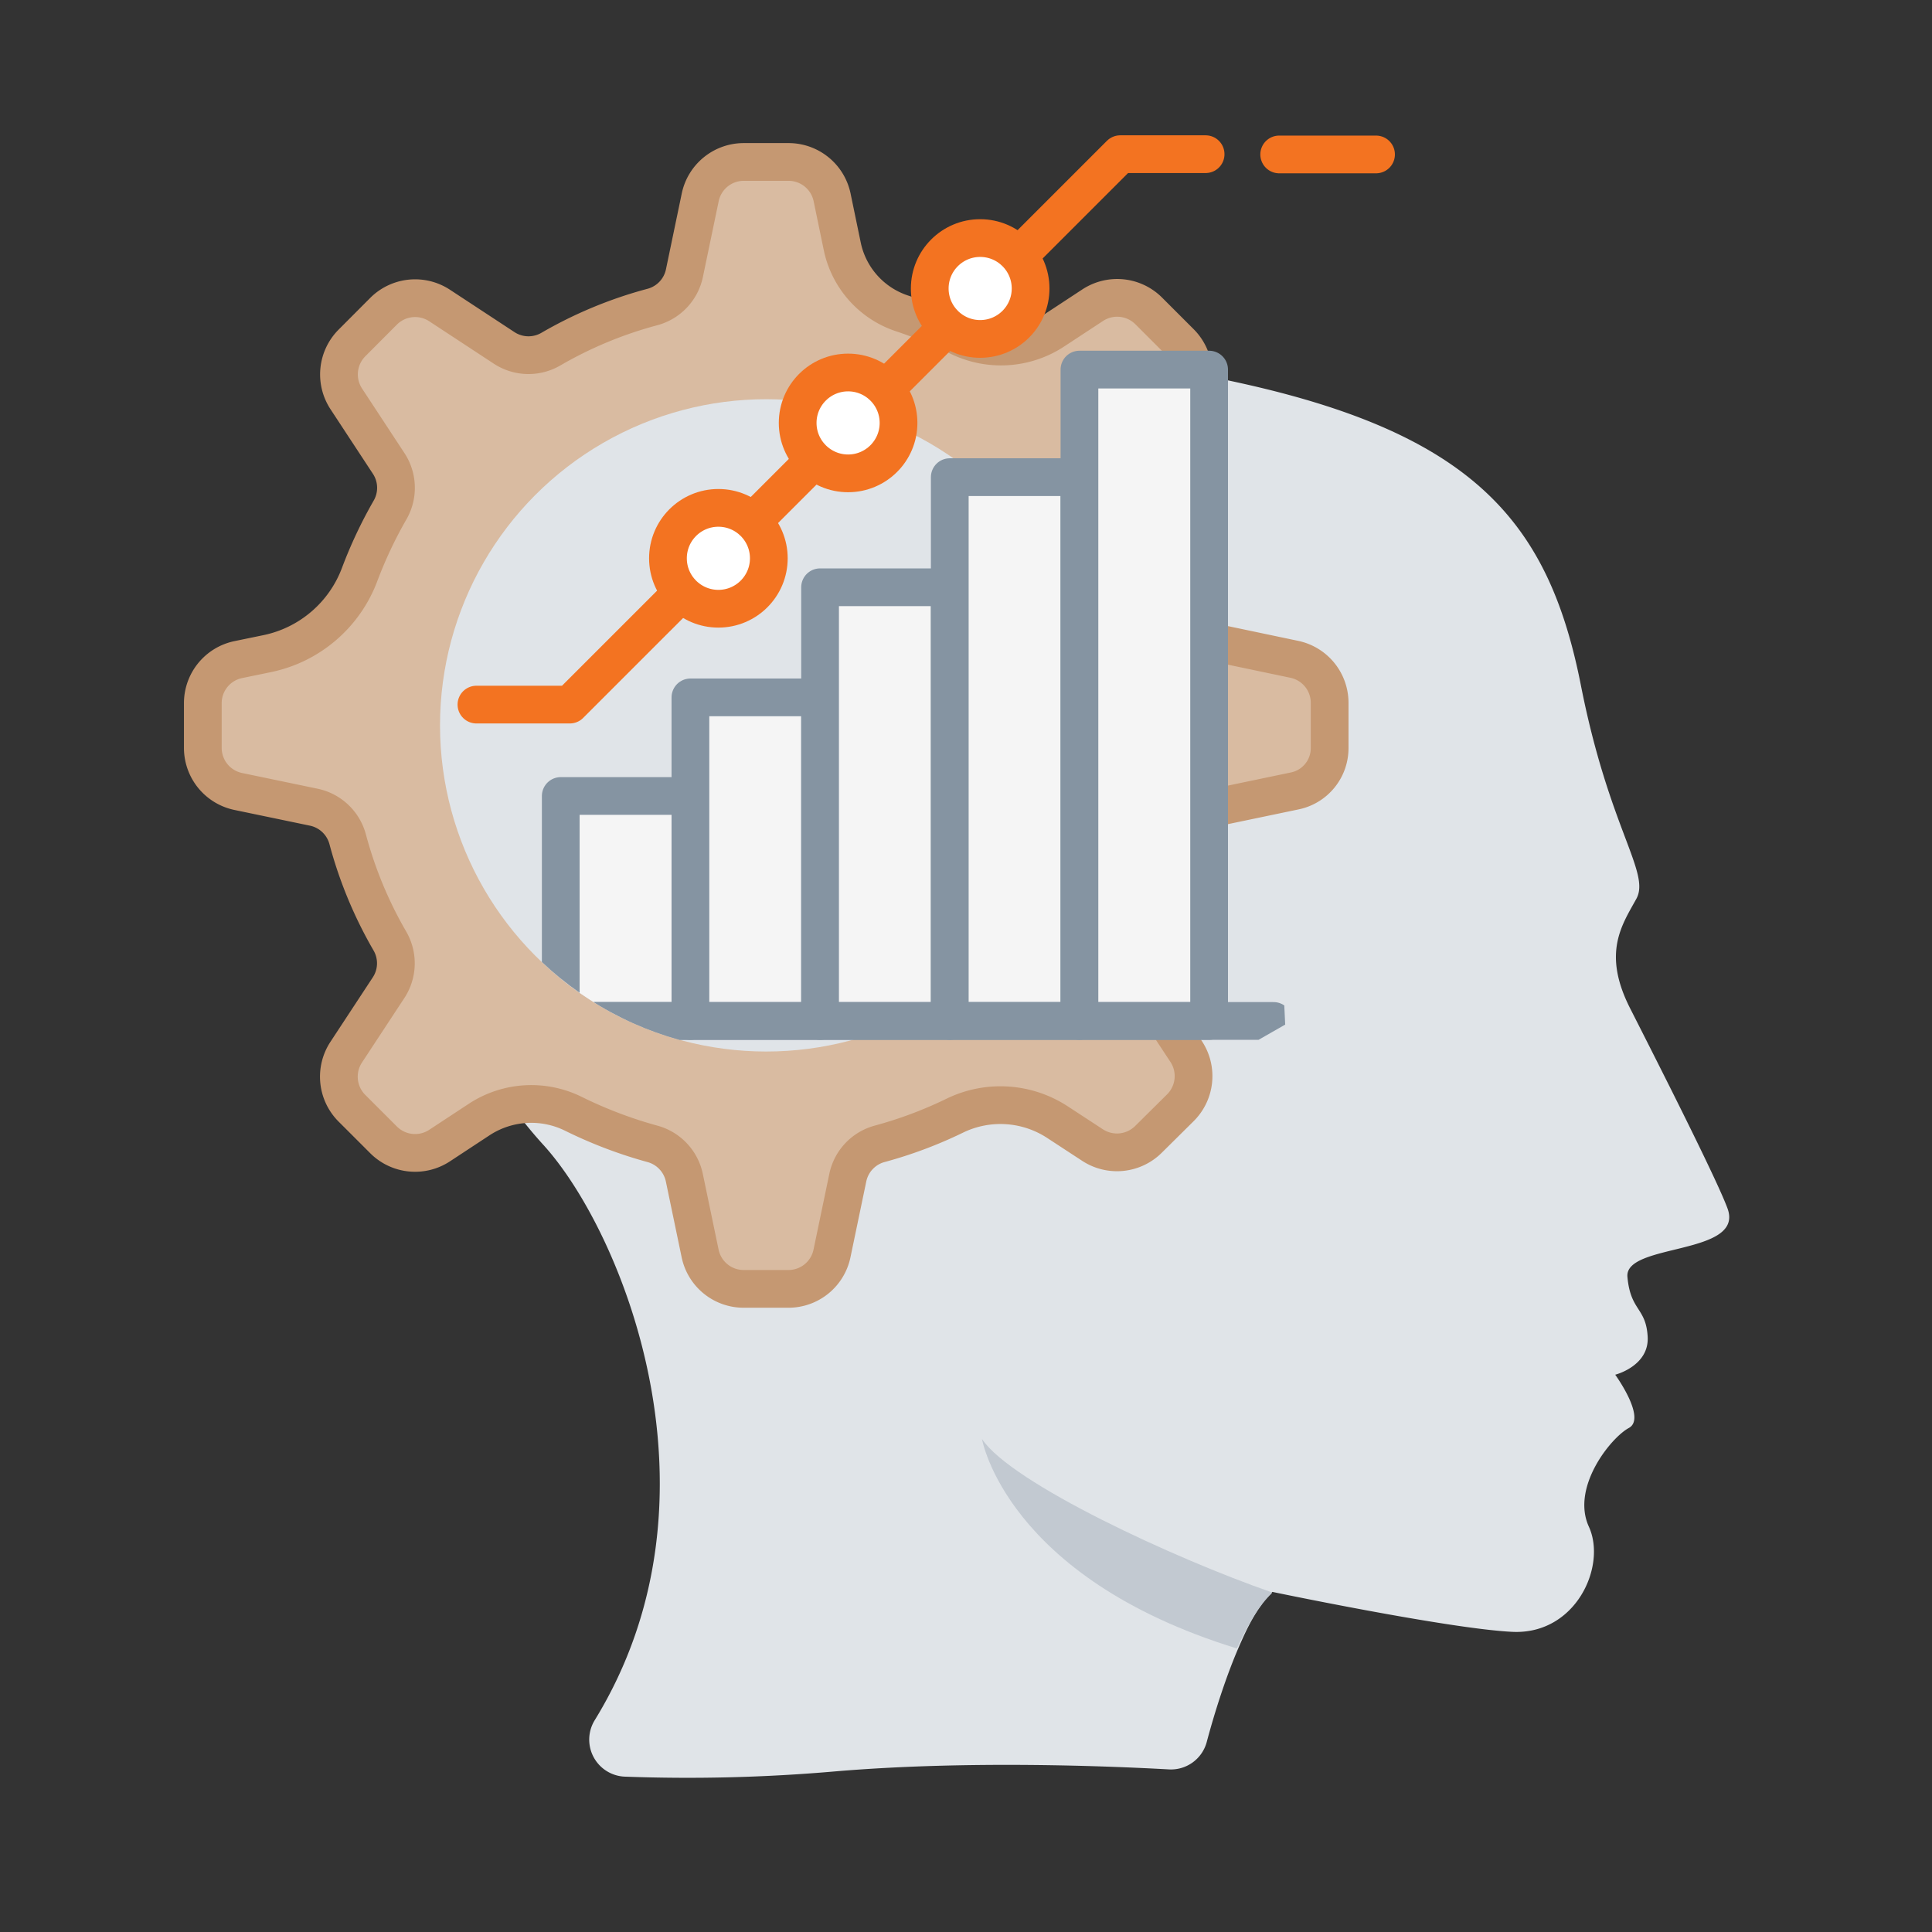 <?xml version="1.0" encoding="UTF-8"?>
<svg xmlns="http://www.w3.org/2000/svg" xmlns:xlink="http://www.w3.org/1999/xlink" id="Layer_1" data-name="Layer 1" viewBox="0 0 1024 1024">
  <rect x="0" y="0" width="1024" height="1024" fill="#333333" stroke="none"/>
  <defs>
    <style>.cls-1,.cls-7,.cls-8{fill:none;}.cls-2{fill:#e0e4e8;}.cls-3{fill:#c2c9d1;}.cls-4{fill:#d9bba1;stroke:#c59872;}.cls-4,.cls-6,.cls-7,.cls-8,.cls-9{stroke-linecap:round;stroke-linejoin:round;stroke-width:20px;}.cls-5{clip-path:url(#clip-path);}.cls-6{fill:#f5f5f5;}.cls-6,.cls-7{stroke:#8594a2;}.cls-8,.cls-9{stroke:#f37321;}.cls-9{fill:#fff;}</style>
    <clipPath id="clip-path">
      <path class="cls-1" d="M681.18,543.06l-22,12.57H430.42A172.86,172.86,0,1,1,459.35,220l203-75.91Z"></path>
    </clipPath>
  </defs>
  <path class="cls-2" d="M862.57,676.74c1.62,18.23,9.85,16.17,10.73,31.75s-17.2,20.14-17.2,20.14,16.76,23.08,7.21,28.23-30.73,31.46-21.17,52.33-6.91,57.34-40.58,55.72S674.4,843.74,674.4,843.74h0c-5.88,5.44-11.46,14.85-16.31,25.87-8.09,17.79-14.7,39.4-18.53,53.81a19.63,19.63,0,0,1-20,14.4c-31.9-1.76-106.43-4.85-176.26,1A901.46,901.46,0,0,1,331,941.65a19.64,19.64,0,0,1-15.73-30c72.47-118,14.41-259-27.2-304.75C243.24,557.67,197.22,466.08,276,315.7S535.34,175.75,659,203.38s162.15,75,178.9,159.8c15,76.15,37,99.37,29.41,113.19S849.05,505,864,534.44s45.87,90.41,51.6,106C924.9,665.57,861,658.73,862.57,676.74Z"></path>
  <path class="cls-3" d="M674.11,844.47c-6.62,6.18-12.94,16.91-18.52,29.26-122.61-37.78-135.1-111-135.1-111,15.58,23.37,102.17,63.36,153.33,81.15Z"></path>
  <path class="cls-4" d="M704.74,396.33V372.45a23.56,23.56,0,0,0-18.75-23L645.75,341a23.52,23.52,0,0,1-17.91-17.11,231.17,231.17,0,0,0-16.64-43.36,46.77,46.77,0,0,1,2.56-46.63l14.93-22.69a23.67,23.67,0,0,0-3-29.57l-16.92-16.92a23.65,23.65,0,0,0-29.57-3l-21,13.79a50.89,50.89,0,0,1-50.32,2.84,238.39,238.39,0,0,0-29.71-12.22,47.62,47.62,0,0,1-31.75-35.53l-5.39-26a23.57,23.57,0,0,0-23-18.76H394.13a23.57,23.57,0,0,0-23,18.76l-8.38,40.23a23.56,23.56,0,0,1-17.06,17.92,220.43,220.43,0,0,0-53.74,22.31,23.55,23.55,0,0,1-24.6-.57l-34.41-22.6a23.65,23.65,0,0,0-29.56,3l-16.87,16.92a23.65,23.65,0,0,0-3,29.57l22.6,34.41a23.53,23.53,0,0,1,.58,24.6,233.6,233.6,0,0,0-16.07,34.1,66.75,66.75,0,0,1-49,41.95l-15.36,3.17a23.57,23.57,0,0,0-18.76,23v23.88a23.59,23.59,0,0,0,18.73,23l40.23,8.37A23.59,23.59,0,0,1,184.32,445a220.92,220.92,0,0,0,22.31,53.73,23.53,23.53,0,0,1-.57,24.6l-22.61,34.41a23.66,23.66,0,0,0,3,29.57l16.92,16.91a23.64,23.64,0,0,0,29.56,3l21.19-13.94a50.36,50.36,0,0,1,50-2.84,235,235,0,0,0,41.52,15.78,23.59,23.59,0,0,1,17.06,17.92l8.38,40.23a23.56,23.56,0,0,0,23,18.76h23.89a23.57,23.57,0,0,0,23-18.76l8.39-40.23a23.52,23.52,0,0,1,17-17.92,226,226,0,0,0,39.8-14.94,55.27,55.27,0,0,1,54.45,3.56l18.49,12.09a23.67,23.67,0,0,0,29.57-3L625.76,587a23.65,23.65,0,0,0,3-29.57L606.09,523a23.55,23.55,0,0,1-.57-24.6,229,229,0,0,0,22.32-53.74,23.49,23.49,0,0,1,17.91-17l40.24-8.4A23.16,23.16,0,0,0,704.74,396.33Z"></path>
  <circle class="cls-2" cx="406.09" cy="384.46" r="172.87"></circle>
  <g class="cls-5">
    <rect class="cls-6" x="297.21" y="421.89" width="68.73" height="119.23"></rect>
    <rect class="cls-6" x="365.94" y="369.63" width="68.73" height="171.5"></rect>
    <rect class="cls-6" x="434.66" y="311.26" width="68.73" height="229.87"></rect>
    <rect class="cls-6" x="503.4" y="252.9" width="68.73" height="288.22"></rect>
    <rect class="cls-6" x="572.13" y="195.89" width="68.73" height="345.24"></rect>
    <line class="cls-7" x1="286.87" y1="541.12" x2="675" y2="541.12"></line>
  </g>
  <polyline class="cls-8" points="252.52 373.45 302.01 373.45 593.75 81.72 639 81.72"></polyline>
  <circle class="cls-9" cx="380.76" cy="295.91" r="26.73"></circle>
  <circle class="cls-9" cx="449.51" cy="224.16" r="26.73"></circle>
  <circle class="cls-9" cx="519.51" cy="152.91" r="26.73"></circle>
  <line class="cls-8" x1="678" y1="81.86" x2="729.33" y2="81.86"></line>
</svg>
